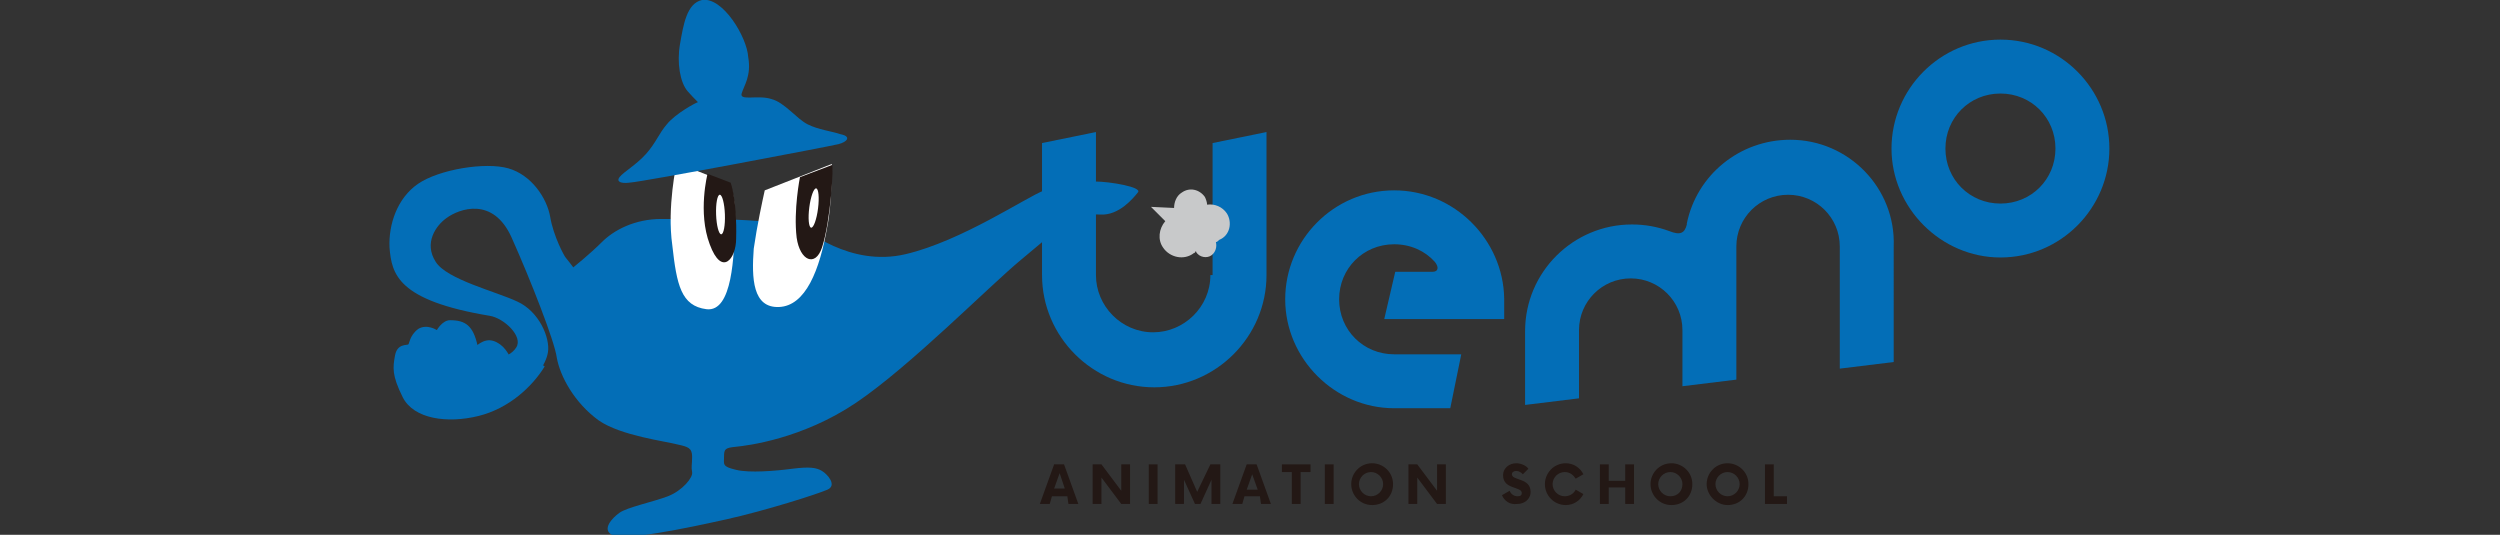<?xml version="1.0" encoding="utf-8"?>
<!-- Generator: Adobe Illustrator 27.5.0, SVG Export Plug-In . SVG Version: 6.00 Build 0)  -->
<svg version="1.1" id="レイヤー_1" xmlns="http://www.w3.org/2000/svg" xmlns:xlink="http://www.w3.org/1999/xlink" x="0px"
	 y="0px" viewBox="0 0 227.2 48.6" style="enable-background:new 0 0 227.2 48.6;" xml:space="preserve">
<rect x="0" y="0" width="227.2" height="48.6" fill="#333333" stroke="none"/>
<style type="text/css">
	.st0{fill:#231815;}
	.st1{fill:#036EB7;}
	.st2{fill:#FFFFFF;}
	.st3{fill:#C8C9CA;}
</style>
<g>
	<g>
		<g>
			<path class="st0" d="M97,45.1h-1.4l-0.2,0.7h-0.9l1.3-3.6h0.9l1.3,3.6h-0.9L97,45.1z M96.8,44.5L96.3,43l-0.5,1.4H96.8z"/>
			<path class="st0" d="M102.7,42.2v3.6h-0.8l-1.8-2.4v2.4h-0.8v-3.6h0.8l1.8,2.4v-2.4H102.7z"/>
			<path class="st0" d="M104.4,42.2h0.8v3.6h-0.8V42.2z"/>
			<path class="st0" d="M110.9,42.2v3.6h-0.8v-2.2l-1,2.2h-0.5l-1-2.2v2.2h-0.8v-3.6h0.9l1.1,2.5l1.2-2.5H110.9z"/>
			<path class="st0" d="M114.5,45.1h-1.4l-0.2,0.7h-0.9l1.3-3.6h0.9l1.3,3.6h-0.9L114.5,45.1z M114.3,44.5l-0.5-1.4l-0.5,1.4H114.3z
				"/>
			<path class="st0" d="M119.1,42.9h-0.9v2.9h-0.8v-2.9h-0.9v-0.7h2.6V42.9z"/>
			<path class="st0" d="M120.4,42.2h0.8v3.6h-0.8V42.2z"/>
			<path class="st0" d="M122.8,44c0-1,0.8-1.9,1.9-1.9c1,0,1.9,0.8,1.9,1.9s-0.8,1.9-1.9,1.9C123.6,45.9,122.8,45,122.8,44z
				 M125.7,44c0-0.6-0.5-1.1-1.1-1.1c-0.6,0-1.1,0.5-1.1,1.1c0,0.6,0.5,1.1,1.1,1.1C125.2,45.1,125.7,44.6,125.7,44z"/>
			<path class="st0" d="M131.4,42.2v3.6h-0.8l-1.8-2.4v2.4H128v-3.6h0.8l1.8,2.4v-2.4H131.4z"/>
			<path class="st0" d="M136.5,45l0.7-0.4c0.1,0.3,0.4,0.5,0.7,0.5c0.3,0,0.4-0.1,0.4-0.3c0-0.6-1.7-0.3-1.7-1.6
				c0-0.7,0.6-1.1,1.2-1.1c0.4,0,0.9,0.2,1.1,0.5l-0.5,0.5c-0.2-0.2-0.4-0.3-0.6-0.3c-0.2,0-0.4,0.1-0.4,0.3c0,0.6,1.7,0.3,1.7,1.6
				c0,0.7-0.6,1.1-1.2,1.1C137.2,45.9,136.7,45.5,136.5,45z"/>
			<path class="st0" d="M140.4,44c0-1,0.8-1.9,1.9-1.9c0.7,0,1.3,0.4,1.6,1l-0.7,0.4c-0.2-0.3-0.5-0.6-1-0.6c-0.6,0-1.1,0.5-1.1,1.1
				c0,0.6,0.5,1.1,1.1,1.1c0.4,0,0.8-0.2,1-0.6l0.7,0.4c-0.3,0.6-0.9,1-1.6,1C141.2,45.9,140.4,45,140.4,44z"/>
			<path class="st0" d="M148.5,42.2v3.6h-0.8v-1.5h-1.5v1.5h-0.8v-3.6h0.8v1.5h1.5v-1.5H148.5z"/>
			<path class="st0" d="M150,44c0-1,0.8-1.9,1.9-1.9c1,0,1.9,0.8,1.9,1.9s-0.8,1.9-1.9,1.9C150.8,45.9,150,45,150,44z M152.9,44
				c0-0.6-0.5-1.1-1.1-1.1c-0.6,0-1.1,0.5-1.1,1.1c0,0.6,0.5,1.1,1.1,1.1C152.5,45.1,152.9,44.6,152.9,44z"/>
			<path class="st0" d="M155.1,44c0-1,0.8-1.9,1.9-1.9c1,0,1.9,0.8,1.9,1.9s-0.8,1.9-1.9,1.9C156,45.9,155.1,45,155.1,44z M158.1,44
				c0-0.6-0.5-1.1-1.1-1.1c-0.6,0-1.1,0.5-1.1,1.1c0,0.6,0.5,1.1,1.1,1.1C157.6,45.1,158.1,44.6,158.1,44z"/>
			<path class="st0" d="M162.4,45.1v0.7h-2v-3.6h0.8v2.9H162.4z"/>
		</g>
	</g>
	<g>
		<g>
			<path class="st1" d="M110,25c0,2.9-2.4,5.2-5.2,5.2c-2.9,0-5.2-2.4-5.2-5.2V12l-4.9,1V25c0,5.6,4.6,10.2,10.2,10.2
				c5.6,0,10.2-4.6,10.2-10.2V12l-4.9,1V25z"/>
		</g>
		<g>
			<path class="st1" d="M181.8,3.6c-5.5,0-9.9,4.5-9.9,9.9s4.5,9.9,9.9,9.9c5.5,0,9.9-4.5,9.9-9.9S187.3,3.6,181.8,3.6z M181.8,18.5
				c-2.8,0-5-2.2-5-5s2.2-5,5-5c2.8,0,5,2.2,5,5S184.6,18.5,181.8,18.5z"/>
		</g>
		<g>
			<path class="st1" d="M126.7,17.3c-5.5,0-9.9,4.5-9.9,9.9s4.5,9.9,9.9,9.9h5.1l1-4.9h-6.1c-2.8,0-5-2.2-5-5c0-2.8,2.2-5,5-5
				c1.5,0,2.8,0.6,3.7,1.6c0.4,0.5,0.3,0.9-0.2,0.9h-3.4l-1,4.3h10.9v-1.9C136.6,21.8,132.2,17.3,126.7,17.3z"/>
		</g>
		<g>
			<path class="st1" d="M162.7,12.7c-4.6,0-8.5,3.2-9.4,7.6c0,0,0,0,0,0.1c-0.2,0.8-0.6,1-1.6,0.6v0c-1.1-0.4-2.2-0.6-3.4-0.6
				c-5.3,0-9.7,4.3-9.7,9.7v6.7l4.9-0.6V30c0-2.6,2.1-4.7,4.7-4.7c2.6,0,4.7,2.1,4.7,4.7v2.5v2.6l4.9-0.6v-2.1V30v-7.6
				c0-2.6,2.1-4.7,4.7-4.7c2.6,0,4.7,2.1,4.7,4.7v11.1l4.9-0.6V22.4C172.3,17.1,168,12.7,162.7,12.7z"/>
		</g>
	</g>
	<g>
		<path class="st1" d="M64.8,19.9c0,0-2.3,0-4.7,0s-4.3,1-5.4,2.1c-1.1,1.1-2.6,2.3-2.6,2.3s-0.6-0.8-0.7-0.9
			c-0.1-0.1-1.1-1.9-1.4-3.7c-0.3-1.7-1.7-3.8-3.8-4.4c-2.1-0.6-6.3,0.1-8.2,1.4c-1.9,1.3-2.7,3.7-2.6,5.8c0.2,2.4,0.7,4.8,9.1,6.2
			c1.3,0.2,3.1,1.9,2.4,2.9c-0.7,1.1-2.8,1.3-3.2,0.7c-0.4-0.6-1.3-0.8-2,0c-0.7,0.8-0.1,1.5,0.9,2.8s3.2,1.2,4.6,0.3
			s2.4-2.2,2.6-3.4c0.2-1.3-0.8-3.7-2.8-4.6c-1.9-0.9-6.4-2-7.4-3.6c-1.1-1.7,0-3.3,1-4c1.1-0.8,4.2-2,5.9,1.8s3.9,9.4,4.1,10.9
			c0.3,1.7,1.6,4.1,3.8,5.7c2,1.4,6.1,1.9,7.2,2.2c0.9,0.2,1.3,0.3,1.3,1.1c0,0.8-0.1,0.9,0,1.4s-0.9,1.7-2.2,2.2s-3.7,1-4.4,1.5
			c-0.7,0.5-1.6,1.5-0.7,2c1.1,0.6,6.8-0.6,10.4-1.4c3.6-0.8,8.3-2.3,9.2-2.7c0.9-0.4,0-1.4-0.5-1.7c-0.5-0.3-1.1-0.4-2.7-0.2
			c-1.5,0.2-3.9,0.4-5.1,0.1c-1.3-0.3-1.1-0.5-1.1-1.2s0.1-0.8,1.1-0.9c1-0.1,6-0.7,10.9-4s12.1-10.6,15-13s4.8-4.3,7.2-4.1
			c1.7,0.1,3-1.5,3.4-2c0.5-0.5-2.6-1-3.8-1c-1.2,0-1.9-0.3-4.7,0.8c-1.6,0.6-7.5,4.6-12.6,5.8c-5.1,1.2-9.1-2.3-9.7-2.6
			S66.3,19.9,64.8,19.9z"/>
		<g>
			<path class="st2" d="M66.3,16.7l-4.8-1.9c0,0-0.9,4-0.4,7.5c0.4,3.6,0.8,5.5,3.1,5.8c2.4,0.3,2.5-5,2.6-7.7S66.3,16.7,66.3,16.7z
				"/>
			<path class="st2" d="M69.5,17.3l6.1-2.4c0,0,0,3.7-0.4,5.6c-0.7,4.1-2,7.3-4.4,7.4c-2.4,0.1-2.5-2.6-2.3-5.3
				C68.8,20.5,69.3,18.2,69.5,17.3z"/>
			<path class="st0" d="M64.3,15.8c0,0-0.9,3.5,0.2,6.4c1.1,3,2.4,1.3,2.4-0.5c0.1-3.6-0.5-5.1-0.5-5.1L64.3,15.8z"/>
			<path class="st0" d="M72.7,16.1c0,0-0.6,3-0.3,5.5c0.3,2.1,1.7,2.7,2.3,0.9c0.8-2.4,1.1-7.7,0.9-7.5L72.7,16.1z"/>
		</g>
		<path class="st1" d="M63.8,0c-1.4,0.3-1.7,2.3-2,4c-0.3,1.7,0,3.5,0.7,4.3c0.7,0.8,1,1,0.9,1c-0.1,0-2,1-2.8,2
			c-0.7,0.8-1,1.7-1.9,2.7c-0.9,1-2,1.6-2.4,2.1c-0.3,0.4,0.1,0.6,0.9,0.5c1.4-0.1,18.2-3.3,19-3.5c0.8-0.2,1.2-0.7,0.2-0.9
			c-0.9-0.3-2-0.4-3-0.9c-1-0.5-2.1-2-3.3-2.3c-1.2-0.4-2.9,0.2-2.7-0.5s0.9-1.6,0.6-3.3C67.9,3.4,65.7-0.3,63.8,0z"/>
		
			<ellipse transform="matrix(0.999 -3.725665e-02 3.725665e-02 0.999 -0.682 2.455)" class="st2" cx="65.5" cy="19.5" rx="0.4" ry="1.8"/>
		<ellipse transform="matrix(0.127 -0.992 0.992 0.127 45.798 89.913)" class="st2" cx="74" cy="18.9" rx="1.8" ry="0.4"/>
		<path class="st3" d="M111.5,19.4c-0.4-0.6-1.1-0.9-1.8-0.8c0-0.2-0.1-0.5-0.2-0.7c-0.5-0.7-1.4-0.9-2.1-0.4
			c-0.5,0.3-0.7,0.9-0.7,1.4l-2.1-0.1l1.3,1.3c-0.6,0.7-0.7,1.7-0.2,2.4c0.6,0.9,1.9,1.2,2.8,0.5c0.1,0,0.1-0.1,0.2-0.2
			c0,0,0,0,0,0.1c0.3,0.5,1,0.6,1.4,0.3c0.4-0.3,0.5-0.8,0.4-1.2c0.1,0,0.2-0.1,0.3-0.2C111.8,21.4,112,20.2,111.5,19.4z"/>
		<path class="st1" d="M49.5,33.3c-1.1,1.8-3.2,3.8-6,4.5s-5.9,0.3-6.9-1.7c-1-2-0.9-2.7-0.7-3.8c0.2-1.1,1.1-0.9,1.2-1
			c0.1,0,0.1-0.8,0.9-1.4c0.8-0.5,1.7,0.1,1.7,0.1s0.5-0.9,1.2-0.9c1.4,0,2.1,0.5,2.5,2.3c0,0,1.7,1.4,2.6,1s1-0.8,1-0.8L49.5,33.3z
			"/>
		<path class="st1" d="M42.9,31.7c0.6-0.4,1.3-1.2,2.4-0.5c1.3,0.8,1.5,2.8,1.4,2.8"/>
	</g>
</g>
</svg>
